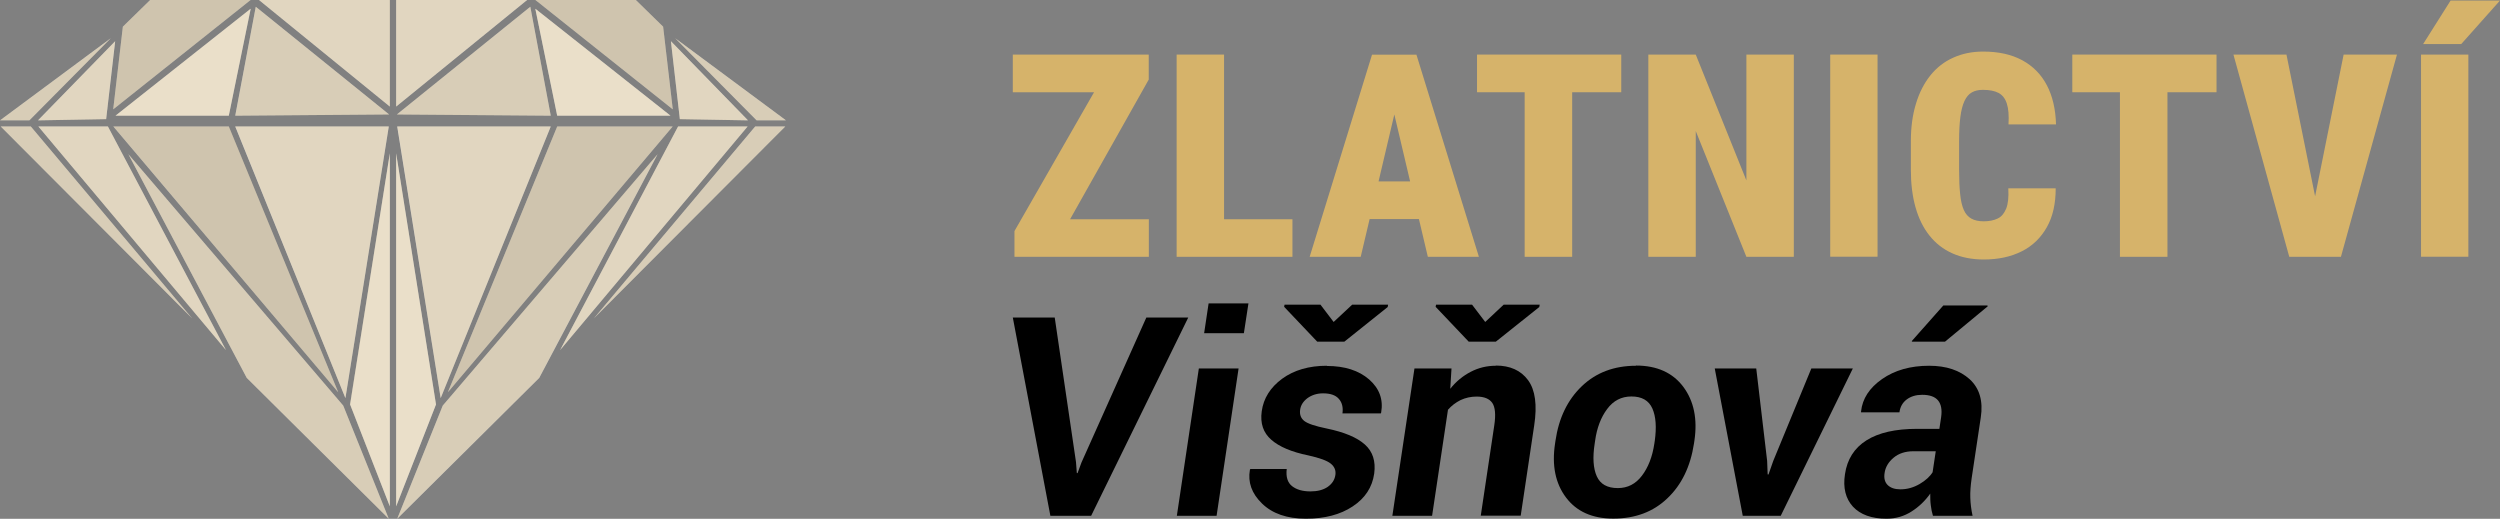 <?xml version="1.0" encoding="UTF-8"?> <svg xmlns="http://www.w3.org/2000/svg" width="240.94" height="50" viewBox="0 0 240.94 50"><rect x="0" y="0" width="240.94" height="50" fill="#808080" stroke="none"/><defs><style> .uuid-34f7102e-f9b2-4966-8688-c0cfe542bffa { mix-blend-mode: multiply; opacity: .3; } .uuid-34f7102e-f9b2-4966-8688-c0cfe542bffa, .uuid-eba920a9-a145-4828-aa86-a946520bca4f { fill: #d6b36a; } .uuid-feb55c5d-012a-4a8d-b296-9d7798971e4e { fill: #f2f2f2; } .uuid-af126c8a-509c-4dcd-aa74-11dbf62be38c { fill: #d9d9d9; } .uuid-80b2c804-2a46-4c03-ba99-266873ef513b { fill: #ccc; } .uuid-9d577954-9679-4e69-bbbd-9ba8844b2d70 { isolation: isolate; } .uuid-29dd1ff4-1533-492d-a8d1-4b3946f8f549 { fill: #e6e6e6; } </style></defs><g class="uuid-9d577954-9679-4e69-bbbd-9ba8844b2d70"><g id="uuid-d30a6340-d812-4d17-b9f1-509f1ae523d4" data-name="Vrstva 1"><g><g><g><polygon class="uuid-29dd1ff4-1533-492d-a8d1-4b3946f8f549" points="38.18 10.27 50.8 0 38.18 0 38.18 10.27"></polygon><polygon class="uuid-af126c8a-509c-4dcd-aa74-11dbf62be38c" points="38.25 11.03 51.11 .65 53.08 11.15 38.25 11.03"></polygon><polygon class="uuid-feb55c5d-012a-4a8d-b296-9d7798971e4e" points="64.62 11.15 53.7 11.15 51.59 .84 64.62 11.15"></polygon><polygon class="uuid-80b2c804-2a46-4c03-ba99-266873ef513b" points="64.84 10.54 51.6 0 61.28 0 63.91 2.57 64.84 10.54"></polygon><polygon class="uuid-29dd1ff4-1533-492d-a8d1-4b3946f8f549" points="72.09 11.6 65.52 11.48 64.66 3.97 72.09 11.6"></polygon><polygon class="uuid-af126c8a-509c-4dcd-aa74-11dbf62be38c" points="75.75 11.6 72.92 11.6 65.07 3.68 75.75 11.6"></polygon><polygon class="uuid-29dd1ff4-1533-492d-a8d1-4b3946f8f549" points="42.47 38.37 38.28 12.19 53.08 12.19 42.47 38.37"></polygon><polygon class="uuid-80b2c804-2a46-4c03-ba99-266873ef513b" points="43.16 37.81 53.7 12.19 64.83 12.19 43.16 37.81"></polygon><polygon class="uuid-feb55c5d-012a-4a8d-b296-9d7798971e4e" points="38.18 48.8 38.18 14.78 42.02 38.98 38.18 48.8"></polygon><polygon class="uuid-af126c8a-509c-4dcd-aa74-11dbf62be38c" points="38.28 50 42.67 39.09 63.38 14.86 51.97 36.42 38.28 50"></polygon><polygon class="uuid-29dd1ff4-1533-492d-a8d1-4b3946f8f549" points="53.98 33.74 65.35 12.19 72.05 12.19 53.98 33.74"></polygon><polygon class="uuid-af126c8a-509c-4dcd-aa74-11dbf62be38c" points="57.22 30.7 72.78 12.19 75.68 12.19 57.22 30.7"></polygon><polygon class="uuid-29dd1ff4-1533-492d-a8d1-4b3946f8f549" points="37.57 10.27 24.96 0 37.57 0 37.57 10.27"></polygon><polygon class="uuid-af126c8a-509c-4dcd-aa74-11dbf62be38c" points="37.5 11.03 24.65 .65 22.67 11.15 37.5 11.03"></polygon><polygon class="uuid-feb55c5d-012a-4a8d-b296-9d7798971e4e" points="11.13 11.15 22.05 11.15 24.16 .84 11.13 11.15"></polygon><polygon class="uuid-80b2c804-2a46-4c03-ba99-266873ef513b" points="10.91 10.54 24.15 0 14.47 0 11.84 2.57 10.91 10.54"></polygon><polygon class="uuid-29dd1ff4-1533-492d-a8d1-4b3946f8f549" points="3.66 11.6 10.23 11.48 11.1 3.97 3.66 11.6"></polygon><polygon class="uuid-af126c8a-509c-4dcd-aa74-11dbf62be38c" points="0 11.6 2.83 11.6 10.68 3.68 0 11.6"></polygon><polygon class="uuid-29dd1ff4-1533-492d-a8d1-4b3946f8f549" points="33.29 38.37 37.47 12.19 22.67 12.19 33.29 38.37"></polygon><polygon class="uuid-80b2c804-2a46-4c03-ba99-266873ef513b" points="32.6 37.81 22.05 12.19 10.92 12.19 32.6 37.81"></polygon><polygon class="uuid-feb55c5d-012a-4a8d-b296-9d7798971e4e" points="37.57 48.8 37.57 14.78 33.74 38.98 37.57 48.8"></polygon><polygon class="uuid-af126c8a-509c-4dcd-aa74-11dbf62be38c" points="37.47 50 33.08 39.09 12.37 14.86 23.78 36.42 37.47 50"></polygon><polygon class="uuid-29dd1ff4-1533-492d-a8d1-4b3946f8f549" points="21.78 33.74 10.4 12.19 3.7 12.19 21.78 33.74"></polygon><polygon class="uuid-af126c8a-509c-4dcd-aa74-11dbf62be38c" points="18.53 30.7 2.97 12.19 .07 12.19 18.53 30.7"></polygon></g><path class="uuid-34f7102e-f9b2-4966-8688-c0cfe542bffa" d="M38.25,11.03L51.11.65l1.97,10.5-14.83-.11ZM64.62,11.15h-10.92l-2.11-10.31,13.03,10.31ZM64.84,10.54L51.6,0h9.68l2.63,2.57.93,7.97ZM72.09,11.6l-6.57-.11-.86-7.51,7.43,7.63ZM75.75,11.6h-2.83l-7.85-7.91,10.68,7.91ZM42.47,38.37l-4.18-26.19h14.79l-10.61,26.19ZM43.16,37.81l10.54-25.62h11.13l-21.67,25.62ZM38.18,48.8V14.78l3.84,24.19-3.84,9.82ZM38.28,50l4.39-10.91,20.7-24.23-11.41,21.56-13.69,13.58ZM53.98,33.74l11.37-21.56h6.71l-18.08,21.56ZM57.22,30.7l15.56-18.51h2.9l-18.46,18.51ZM37.57,10.27L24.96,0h12.62v10.27ZM37.5,11.03L24.65.65l-1.97,10.5,14.83-.11ZM11.13,11.15h10.92L24.16.84l-13.03,10.31ZM10.91,10.54L24.15,0h-9.68l-2.63,2.57-.93,7.97ZM3.66,11.6l6.57-.11.86-7.51-7.43,7.63ZM0,11.6h2.83l7.85-7.91L0,11.6ZM33.29,38.37l4.18-26.19h-14.79l10.61,26.19ZM32.6,37.81l-10.54-25.62h-11.13l21.67,25.62ZM37.57,48.8V14.78l-3.84,24.19,3.84,9.82ZM37.47,50l-4.39-10.91L12.37,14.86l11.41,21.56,13.69,13.58ZM21.78,33.74L10.4,12.19H3.7l18.08,21.56ZM18.53,30.7L2.97,12.19H.07l18.46,18.51ZM38.18,10.27L50.8,0h-12.62v10.27Z"></path></g><g><g><polygon class="uuid-eba920a9-a145-4828-aa86-a946520bca4f" points="103.13 21.13 110.71 7.67 110.71 5.26 109.25 5.26 107.52 5.26 97.61 5.26 97.61 8.89 105.44 8.89 97.77 22.27 97.77 24.75 98.8 24.75 101.09 24.75 110.72 24.75 110.72 21.13 103.13 21.13"></polygon><polygon class="uuid-eba920a9-a145-4828-aa86-a946520bca4f" points="117.97 21.13 117.97 5.26 113.4 5.26 113.4 24.75 116.37 24.75 117.97 24.75 124.56 24.75 124.56 21.13 117.97 21.13"></polygon><path class="uuid-eba920a9-a145-4828-aa86-a946520bca4f" d="M137.6,24.75h4.93l-6.02-19.48h-4.28l-6.01,19.48h4.92l.86-3.64h4.75l.86,3.64ZM132.86,17.48l1.52-6.45,1.52,6.45h-3.04Z"></path><polygon class="uuid-eba920a9-a145-4828-aa86-a946520bca4f" points="156.25 5.26 151.52 5.26 146.94 5.26 142.35 5.26 142.35 8.89 146.94 8.89 146.94 24.75 151.52 24.75 151.52 8.89 156.25 8.89 156.25 5.26"></polygon><polygon class="uuid-eba920a9-a145-4828-aa86-a946520bca4f" points="172.88 5.26 172.88 24.75 168.31 24.75 163.43 12.63 163.43 24.75 158.86 24.75 158.86 5.26 163.43 5.26 168.31 17.39 168.31 5.26 172.88 5.26"></polygon><rect class="uuid-eba920a9-a145-4828-aa86-a946520bca4f" x="176.39" y="5.26" width="4.56" height="19.48"></rect><path class="uuid-eba920a9-a145-4828-aa86-a946520bca4f" d="M193.54,18.15h4.58c0,1.46-.27,2.71-.85,3.74-.58,1.03-1.38,1.81-2.42,2.33-1.05.53-2.27.79-3.67.79-1.13,0-2.14-.2-3.01-.59-.88-.39-1.61-.96-2.21-1.71-.6-.75-1.05-1.66-1.35-2.73-.3-1.06-.45-2.27-.45-3.63v-2.72c0-1.35.16-2.55.49-3.63.32-1.07.79-1.98,1.39-2.73.6-.75,1.33-1.32,2.2-1.71.86-.39,1.82-.59,2.88-.59,1.49,0,2.75.28,3.78.84,1.03.56,1.82,1.36,2.37,2.41.55,1.05.84,2.31.88,3.77h-4.58c.05-.85,0-1.52-.16-2-.15-.48-.42-.83-.79-1.03-.38-.2-.88-.3-1.51-.3-.43,0-.79.08-1.08.25-.3.17-.53.45-.71.84-.18.39-.31.9-.39,1.53-.08.63-.12,1.41-.12,2.32v2.74c0,.94.03,1.72.1,2.36.06.63.18,1.14.35,1.53.17.39.42.67.73.84.31.17.7.26,1.2.26s.96-.09,1.32-.26c.37-.17.64-.49.83-.95.19-.46.26-1.12.21-1.97"></path><polygon class="uuid-eba920a9-a145-4828-aa86-a946520bca4f" points="213.62 5.26 208.89 5.26 204.31 5.26 199.72 5.26 199.72 8.89 204.31 8.89 204.31 24.75 208.89 24.75 208.89 8.89 213.62 8.89 213.62 5.26"></polygon><polygon class="uuid-eba920a9-a145-4828-aa86-a946520bca4f" points="225.87 5.26 223.12 18.92 220.36 5.26 215.25 5.26 220.63 24.75 222.31 24.75 223.96 24.75 225.61 24.75 231.01 5.26 225.87 5.26"></polygon><path class="uuid-eba920a9-a145-4828-aa86-a946520bca4f" d="M233.53,4.25L236.18.05h4.76l-3.74,4.2h-3.68ZM237.89,5.26v19.48h-4.56V5.26h4.56Z"></path></g><g><polygon points="110.48 30.6 104.23 44.57 103.85 45.6 103.78 45.59 103.7 44.53 101.65 30.6 97.61 30.6 101.23 49.71 105.16 49.71 114.52 30.6 110.48 30.6"></polygon><polygon points="116.05 32.11 119.88 32.11 120.32 29.24 116.48 29.24 116.05 32.11"></polygon><polygon points="113.42 49.71 117.25 49.71 119.37 35.51 115.54 35.51 113.42 49.71"></polygon><polygon points="128.53 31.03 127.26 29.36 123.8 29.36 123.76 29.57 126.95 32.93 129.56 32.93 133.74 29.59 133.78 29.36 130.32 29.36 128.53 31.03"></polygon><path d="M127.88,35.25c-1.73,0-3.17.42-4.31,1.25-1.14.84-1.8,1.89-1.97,3.14-.16,1.16.15,2.07.92,2.74.77.68,1.96,1.18,3.57,1.51,1.08.24,1.8.5,2.16.79.36.29.51.65.45,1.09-.07.48-.32.86-.75,1.16-.43.29-.98.43-1.65.43-.76,0-1.35-.17-1.78-.51-.43-.34-.6-.89-.51-1.65h-3.51l-.04.08c-.21,1.2.17,2.28,1.17,3.25,1,.97,2.4,1.46,4.23,1.46,1.81,0,3.31-.39,4.5-1.18,1.2-.79,1.89-1.84,2.08-3.17.16-1.19-.14-2.12-.9-2.8-.76-.68-1.98-1.19-3.67-1.54-1.12-.23-1.84-.47-2.17-.73-.33-.26-.46-.62-.4-1.07.06-.45.3-.82.71-1.13.42-.3.92-.46,1.5-.46.7,0,1.21.17,1.52.53.31.35.43.81.35,1.4h3.7l.03-.08c.22-1.26-.17-2.32-1.16-3.19-.99-.86-2.35-1.3-4.07-1.3Z"></path><polygon points="143.14 31.03 141.87 29.36 138.4 29.36 138.36 29.57 141.55 32.93 144.16 32.93 148.35 29.59 148.39 29.36 144.92 29.36 143.14 31.03"></polygon><path d="M144.16,35.25c-.86,0-1.66.19-2.41.58-.75.39-1.42.93-1.98,1.64l.12-1.96h-3.57l-2.13,14.2h3.83l1.53-10.22c.34-.39.75-.7,1.21-.93.47-.22.99-.34,1.55-.34.73,0,1.23.21,1.51.61.28.41.35,1.13.19,2.18l-1.3,8.69h3.85l1.3-8.7c.3-1.97.1-3.42-.59-4.36-.69-.94-1.73-1.41-3.11-1.41Z"></path><path d="M157.67,35.25c-2.11,0-3.85.66-5.22,1.97-1.37,1.31-2.22,3.06-2.54,5.26l-.04.27c-.32,2.1.03,3.83,1.05,5.19,1.02,1.36,2.54,2.04,4.56,2.04,2.12,0,3.86-.65,5.22-1.96,1.37-1.3,2.22-3.06,2.56-5.28l.04-.27c.31-2.09-.05-3.82-1.07-5.19-1.02-1.36-2.54-2.05-4.56-2.05ZM159.48,42.48l-.04.27c-.19,1.27-.59,2.3-1.2,3.1-.6.79-1.37,1.19-2.32,1.19-1.02,0-1.69-.38-2.03-1.14-.34-.76-.41-1.81-.2-3.15l.04-.27c.17-1.24.56-2.26,1.16-3.06.6-.81,1.38-1.21,2.34-1.21,1,0,1.67.38,2.02,1.16.34.77.41,1.81.23,3.12Z"></path><polygon points="174.57 35.51 170.9 44.42 170.44 45.73 170.36 45.72 170.31 44.42 169.26 35.51 165.26 35.51 167.96 49.71 171.62 49.71 178.57 35.51 174.57 35.51"></polygon><path d="M185.92,35.25c-1.8,0-3.31.43-4.53,1.28-1.22.85-1.9,1.89-2.03,3.13v.08h3.7c.07-.52.3-.94.7-1.24.4-.3.9-.45,1.49-.45.72,0,1.23.18,1.53.54.3.36.4.9.3,1.61l-.17,1.13h-2.15c-2.08,0-3.71.37-4.88,1.11-1.17.74-1.86,1.83-2.07,3.27-.2,1.3.06,2.34.77,3.12.72.77,1.8,1.16,3.23,1.16.89,0,1.69-.23,2.41-.69.71-.45,1.32-1.03,1.81-1.73,0,.38,0,.75.05,1.11.04.36.11.71.21,1.03h3.82c-.13-.59-.2-1.16-.22-1.73-.02-.57.03-1.2.13-1.89l.88-5.86c.24-1.58-.12-2.81-1.07-3.68-.95-.86-2.25-1.3-3.9-1.3ZM186.27,45.49c-.26.43-.69.82-1.27,1.16-.59.34-1.2.51-1.84.51-.55,0-.96-.14-1.24-.42-.27-.27-.37-.66-.29-1.16.08-.57.38-1.06.87-1.47.49-.41,1.13-.62,1.91-.62h2.15l-.3,2Z"></path><polygon points="187.45 32.93 191.57 29.52 191.54 29.44 187.29 29.44 184.25 32.87 184.27 32.93 187.45 32.93"></polygon></g></g></g></g></g></svg> 